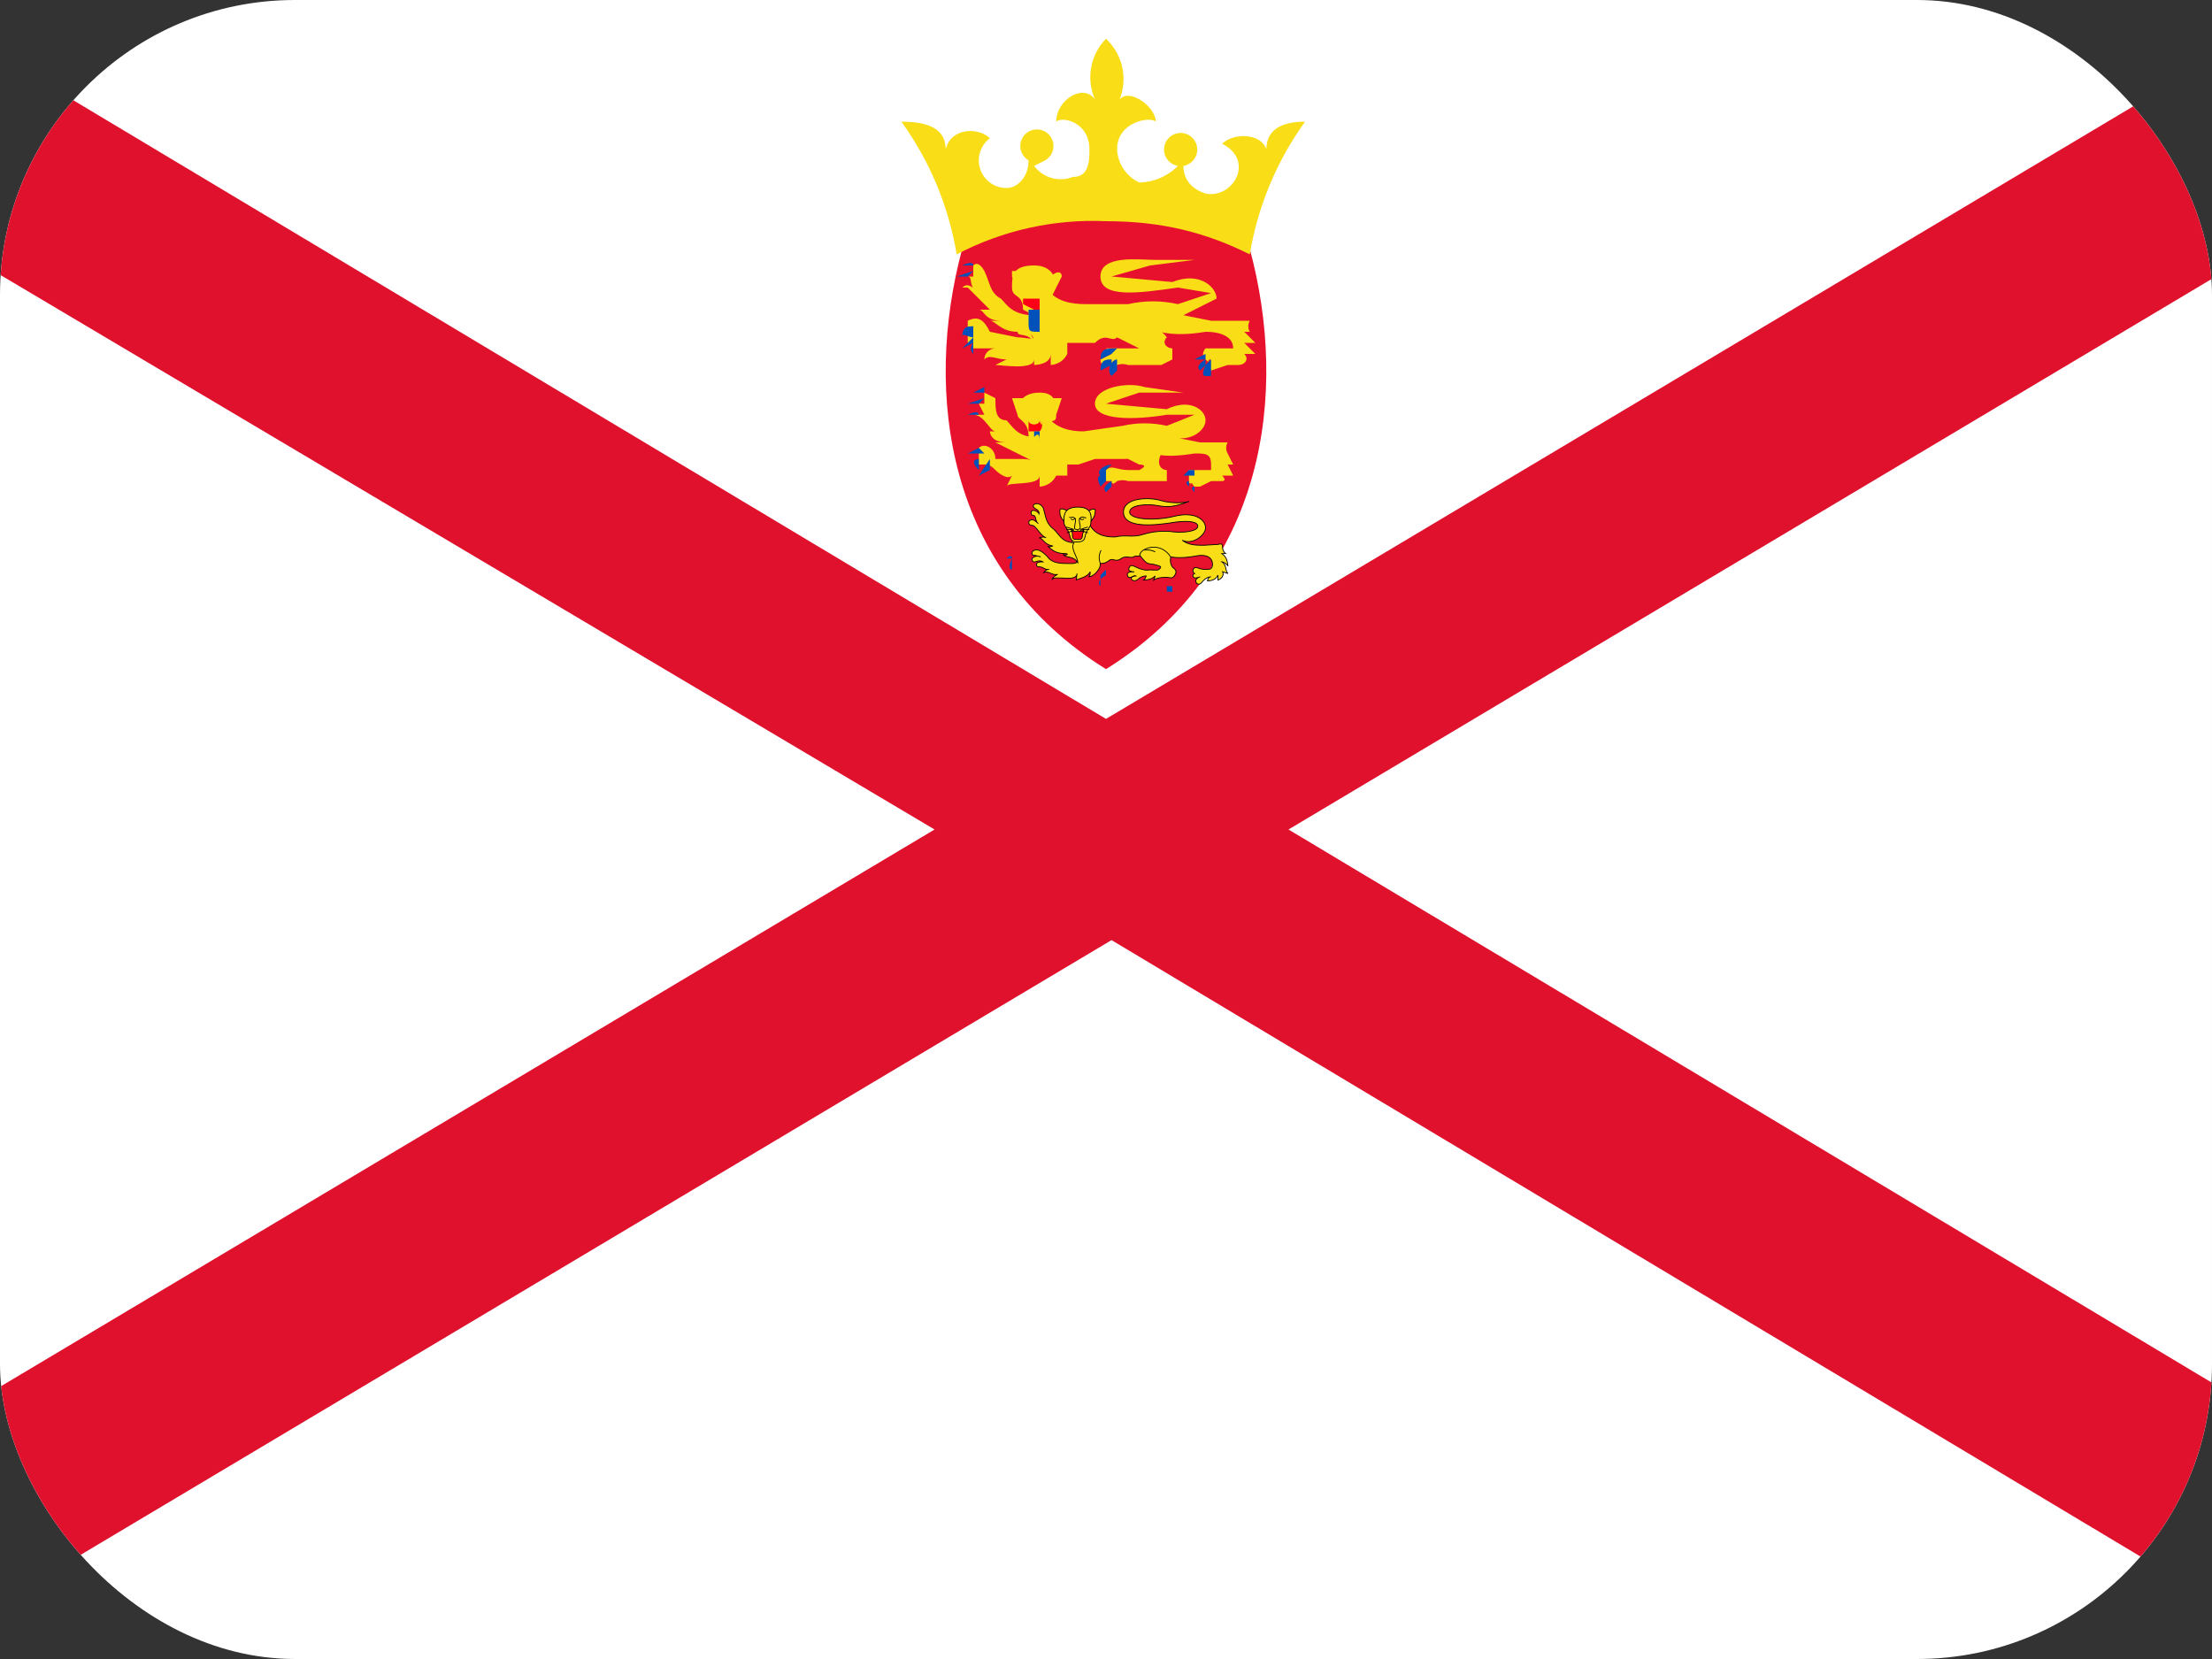 <svg width="60" height="45" viewBox="0 0 60 45" fill="none" xmlns="http://www.w3.org/2000/svg">
<rect x="0" y="0" width="60" height="45" fill="#333333" stroke="none"/>
<g clip-path="url(#clip0_2714_14118)">
<path d="M0 0H60V45H0V0Z" fill="white"/>
<path fill-rule="evenodd" clip-rule="evenodd" d="M-7.5 0V3L25.35 22.5L-7.35 42V45H-2.55L30.15 25.5L62.7 45H67.5V42L34.95 22.5L67.65 3V0H62.7L30 19.5L-2.55 0H-7.35H-7.5Z" fill="#DF112D"/>
<path d="M33.9 6.75C34.95 10.65 34.35 15.45 30 18.15C25.65 15.45 25.05 10.65 26.1 6.75C27.15 5.85 31.8 5.25 33.9 6.75Z" fill="#E8112D"/>
<path d="M30 6C31.5 6 32.7 6.3 33.9 6.9C34.116 5.601 34.629 4.368 35.4 3.3C34.65 3.3 34.35 3.6 34.35 4.05C34.2 3.6 33.45 3.6 33.15 3.9C34.05 4.35 33.45 5.4 32.7 5.25C32.25 5.1 32.1 4.8 32.1 4.5C32.211 4.481 32.311 4.421 32.38 4.332C32.45 4.243 32.483 4.131 32.473 4.019C32.464 3.906 32.413 3.801 32.33 3.725C32.246 3.649 32.138 3.606 32.025 3.606C31.912 3.606 31.803 3.649 31.72 3.725C31.637 3.801 31.586 3.906 31.576 4.019C31.567 4.131 31.6 4.243 31.669 4.332C31.739 4.421 31.839 4.481 31.95 4.5C31.673 4.783 31.296 4.944 30.9 4.95C30.728 4.869 30.581 4.742 30.475 4.583C30.369 4.425 30.309 4.24 30.3 4.05C30.3 3.3 31.2 3.15 31.35 3.3C31.35 2.85 30.45 2.25 30.3 2.85C30.455 2.559 30.509 2.225 30.455 1.899C30.401 1.574 30.241 1.275 30 1.05C29.791 1.264 29.651 1.535 29.598 1.829C29.544 2.123 29.58 2.426 29.7 2.7C29.4 2.25 28.65 2.7 28.65 3.3C28.8 3.15 29.55 3.3 29.55 4.05C29.55 4.35 29.55 4.8 29.1 4.8C28.916 4.872 28.714 4.882 28.524 4.827C28.334 4.773 28.168 4.658 28.05 4.5L28.35 4.35C28.436 4.301 28.503 4.224 28.541 4.133C28.579 4.041 28.585 3.94 28.56 3.844C28.534 3.748 28.477 3.664 28.399 3.603C28.32 3.543 28.224 3.51 28.125 3.51C28.026 3.51 27.93 3.543 27.851 3.603C27.772 3.664 27.716 3.748 27.69 3.844C27.665 3.94 27.671 4.041 27.709 4.133C27.747 4.224 27.814 4.301 27.9 4.35C27.9 4.8 27.6 5.1 27.3 5.1C27.142 5.1 26.989 5.051 26.861 4.958C26.734 4.866 26.638 4.737 26.588 4.587C26.539 4.438 26.537 4.277 26.584 4.126C26.631 3.976 26.724 3.845 26.85 3.75C26.55 3.45 25.8 3.45 25.65 4.05C25.65 3.6 25.35 3.3 24.45 3.3C25.221 4.368 25.734 5.601 25.95 6.9C27.197 6.247 28.594 5.936 30 6Z" fill="#F9DD16"/>
<path d="M33.45 9.9H33.15H33.6C33.75 9.9 33.9 9.75 33.75 9.6H34.05L33.75 9.3H34.05L33.75 9H33.9C33.873 8.955 33.86 8.903 33.86 8.85C33.86 8.797 33.873 8.746 33.9 8.7H32.85L32.1 8.55L33 8.1C33 7.8 32.55 7.35 31.8 7.65L30.15 7.5L31.2 7.2L32.4 7.05H31.35C30.9 7.05 29.85 6.9 29.85 7.5C29.85 8.1 30.9 7.95 31.95 7.8L32.85 7.95L31.95 8.25C31.506 8.148 31.044 8.148 30.6 8.25H29.55C29.25 8.25 28.8 8.25 28.5 7.95C28.5 7.95 27.9 8.25 27.9 8.55V9C28.2 9.3 27.9 9.15 27.6 9.15L26.85 9C26.7 8.7 26.55 8.55 26.25 8.7V9H26.55C26.504 8.974 26.452 8.96 26.4 8.96C26.347 8.96 26.295 8.974 26.25 9V9.3H26.7H26.4V9.45H27C26.92 9.45 26.844 9.482 26.788 9.538C26.731 9.594 26.7 9.671 26.7 9.75C26.85 9.6 27 9.75 27.3 9.75L27 9.9C27.15 9.9 28.05 10.05 28.05 9.75V9.9C28.05 9.9 28.5 9.9 28.5 9.6V9.9C28.5 9.9 28.8 9.9 28.95 9.6V9.3H29.7C30 9 30.15 9.3 30.3 9.15H30.6C30.75 9.15 30.9 9.15 31.05 8.85C31.35 9 31.8 9.15 32.7 9C33.15 9 33.45 9.15 33.45 9.45H32.7C32.7 9.45 32.55 9.6 32.7 9.75C32.85 9.9 32.7 9.75 32.85 9.75C32.85 9.75 32.7 9.9 32.85 10.05L33.3 9.9H33.45ZM27.45 7.35V7.5L27.6 7.8L27.75 7.35H27.45Z" fill="#F9DD16"/>
<path d="M28.5 7.5C28.65 7.35 28.8 7.35 28.8 7.5L28.65 7.8L28.5 7.35V7.5Z" fill="#F9DD16"/>
<path d="M28.05 7.2C28.5 7.2 28.65 7.5 28.65 7.8L28.35 8.4L28.05 8.55L27.75 8.4C27.75 7.95 27.45 8.1 27.45 7.8C27.45 7.5 27.45 7.2 28.05 7.2Z" fill="#F9DD16"/>
<path d="M26.85 8.4H26.55C26.7 8.4 26.7 8.7 27.15 8.7H26.85C27 8.7 27.15 9 27.6 9C27.75 9 27.6 9 27.6 9C27.6 9.15 27.9 9 28.05 9.3C28.05 9.15 27.75 8.85 28.05 8.55C27.45 8.55 27.3 8.25 27.15 8.1C26.85 7.95 26.85 7.65 26.7 7.35C26.7 7.35 26.55 7.05 26.4 7.2V7.5H26.25C26.4 7.5 26.25 7.8 26.55 7.95C26.4 7.8 26.25 7.65 26.1 7.8H26.25L26.85 8.4ZM30.75 9.9H31.5L31.8 9.75V9.45C31.65 9.45 31.5 9.3 31.65 9.15C31.2 8.55 30.3 8.85 30.3 9.15L30.9 9.45H31.05H30L30.15 9.6L29.85 9.75C29.85 10.05 30.15 9.75 30.15 9.75V9.9C30.15 9.9 30.15 10.05 30.3 9.9C30.397 9.866 30.503 9.866 30.6 9.9H30.75Z" fill="#F9DD16"/>
<path d="M28.05 8.4H28.2V8.1H27.75V8.25L28.05 8.4Z" fill="#FF0016"/>
<path d="M26.4 7.2C26.4 7.05 26.1 7.2 26.1 7.2H26.4ZM26.4 7.35L25.95 7.5H26.25L26.4 7.35ZM26.4 7.8H25.95H26.25H26.4ZM26.4 8.85C26.25 8.85 26.1 8.85 26.1 9.15C26.1 9 26.25 9.15 26.4 9.15V8.85ZM26.4 9.15L26.1 9.45L26.4 9.3V9V9.15ZM26.4 9.3C26.4 9.3 26.25 9.45 26.4 9.6V9.15V9.3ZM30.15 9.75C30 9.75 29.85 9.75 29.85 10.05L30.15 9.9V9.75ZM30.3 9.75C30.15 9.75 30 10.05 30.15 10.2L30.3 10.05V9.9V9.75ZM30.3 9.45C30 9.45 29.85 9.45 29.85 9.75L30.15 9.6L30.3 9.45ZM32.7 9.75C32.7 9.75 32.4 9.9 32.55 10.05L32.7 9.9V9.75ZM32.7 9.6L32.4 9.75H32.7V9.3V9.6ZM32.7 9.9C32.7 9.9 32.55 10.2 32.7 10.2H32.85V9.75L32.7 9.9ZM28.2 8.4V9C27.9 9 27.9 9 27.9 8.7V8.4H28.05H28.2Z" fill="#0051BA"/>
<path d="M32.85 13.05H33.15C33.15 13.05 33.3 13.05 33.15 12.9H33.45L33.3 12.6H33.45L33.3 12.3C33.273 12.255 33.26 12.203 33.26 12.15C33.26 12.097 33.273 12.046 33.3 12H32.55L31.8 11.85C32.25 12 32.7 11.7 32.7 11.4C32.7 11.1 32.25 10.8 31.65 11.1L30 10.95L30.9 10.65H32.1L31.05 10.5C30.6 10.35 29.7 10.5 29.7 10.95C29.7 11.4 30.75 11.4 31.65 11.25H32.4L31.65 11.55C31.255 11.46 30.845 11.46 30.45 11.55L29.4 11.7C29.25 11.7 28.8 11.7 28.5 11.4L27.9 11.85L28.05 12.45C28.2 12.6 28.05 12.45 27.75 12.45H27C27 12.15 26.7 12 26.55 12.15V12.3H26.85C26.804 12.274 26.753 12.26 26.7 12.26C26.647 12.26 26.595 12.274 26.55 12.3V12.6H26.85H26.7C27 12.6 27 12.9 27.15 12.75C27.101 12.737 27.049 12.737 27 12.75C27 12.75 27.3 13.05 27.45 12.9L27.3 13.2C27.3 13.05 28.2 13.2 28.2 12.9V13.2C28.2 13.2 28.5 13.2 28.65 12.9H28.95V12.6H29.25L29.7 12.45H30.45C30.6 12.45 30.75 12.45 30.9 12.15C31.2 12.3 31.5 12.45 32.4 12.3C32.7 12.3 32.85 12.3 32.85 12.6V12.75H32.25V13.05C32.25 13.2 32.4 13.05 32.55 13.05C32.4 13.05 32.25 13.05 32.4 13.2H32.55L32.85 13.05ZM27.75 10.8H27.45L27.6 11.25L27.75 10.8Z" fill="#F9DD16"/>
<path d="M28.5 10.8H28.8L28.65 11.25L28.5 10.8Z" fill="#F9DD16"/>
<path d="M28.2 10.65C28.65 10.65 28.65 10.95 28.65 11.25C28.65 11.55 28.5 11.25 28.35 11.7L28.05 11.85H27.9C27.9 11.4 27.6 11.4 27.6 11.25C27.6 11.1 27.6 10.65 28.2 10.65Z" fill="#F9DD16"/>
<path d="M27 11.7H26.85C26.85 11.7 26.85 12 27.3 12H27L27.6 12.3C27.9 12.3 27.6 12.3 27.6 12.3L28.2 12.6C28.2 12.3 27.9 12.15 28.05 11.85C27.6 11.85 27.45 11.55 27.3 11.4C27 11.4 27 11.1 27 10.8L26.7 10.65C26.7 10.65 26.55 10.65 26.7 10.65V10.95H26.55L26.7 11.25H26.4C26.7 11.25 26.85 11.7 27 11.7ZM30.6 13.05H30.45H31.65V12.75C31.5 12.75 31.35 12.6 31.5 12.3C31.05 11.85 30.3 12.15 30.3 12.3L30.9 12.6C30.9 12.6 31.2 12.6 30.9 12.75H30.6C30.3 12.75 30.15 12.6 30 12.75V13.05H30.15C30.15 13.05 30.15 13.2 30.3 13.05C30.397 13.016 30.503 13.016 30.6 13.05Z" fill="#F9DD16"/>
<path d="M28.2 11.85V11.7C28.2 11.7 28.35 11.55 28.2 11.4C28.35 11.55 28.2 11.55 28.2 11.4C28.2 11.55 27.9 11.55 27.9 11.4V11.7H28.2V11.85Z" fill="#FF0016"/>
<path d="M28.05 11.55L27.75 11.4L28.05 11.55ZM28.05 11.4H27.75H28.05ZM28.05 11.4L27.75 11.55L28.05 11.4ZM28.2 11.55L28.5 11.4L28.2 11.55ZM28.2 11.4H28.5H28.2ZM28.2 11.4L28.5 11.55L28.2 11.4Z" fill="black"/>
<path d="M26.7 10.5L26.4 10.65H26.7V10.5ZM26.7 10.8L26.25 10.95H26.55L26.7 10.8ZM26.55 11.25C26.55 11.1 26.25 11.25 26.25 11.25H26.55ZM26.55 12.15L26.25 12.3H26.7L26.55 12.15ZM26.55 12.45C26.55 12.45 26.25 12.45 26.55 12.75V12.45ZM26.85 12.45L26.55 12.9L26.85 12.75V12.6V12.45ZM29.85 12.9C29.85 12.9 29.7 12.9 29.85 13.2L30 13.05V12.9H29.85ZM30.15 13.05C30.15 13.05 29.85 13.2 30 13.35L30.15 13.2V13.05ZM30.15 12.6C30 12.6 29.7 12.75 29.85 12.9H30V12.75L30.15 12.6ZM32.25 13.05C32.25 13.05 32.1 13.05 32.25 13.2V12.9V13.05ZM32.25 12.75L32.1 12.9H32.4V12.75H32.25ZM32.4 13.2C32.4 13.2 32.25 13.2 32.4 13.35V13.2ZM28.2 11.7V12.3V12C28.2 11.85 28.2 11.7 28.05 11.85V11.7H28.2Z" fill="#0051BA"/>
<path d="M32.847 15.645C32.763 15.645 32.763 15.758 32.742 15.758C32.91 15.758 32.994 15.69 33.036 15.6V15.735C33.162 15.69 33.204 15.578 33.162 15.51L33.309 15.555C33.225 15.488 33.288 15.33 33.141 15.24C33.183 15.24 33.267 15.285 33.309 15.353C33.288 15.195 33.267 15.105 33.141 15.015H33.246C33.218 14.996 33.196 14.969 33.181 14.937C33.167 14.906 33.16 14.87 33.162 14.835C33.162 14.745 33.12 14.745 33.036 14.768L32.658 14.79C32.448 14.79 32.238 14.79 32.07 14.655C32.343 14.79 32.7 14.52 32.7 14.318C32.7 14.093 32.406 13.868 31.86 14.003C31.314 14.138 30.642 14.093 30.642 13.89C30.642 13.688 31.125 13.665 31.377 13.71C31.629 13.755 31.797 13.778 32.259 13.598C32.154 13.643 31.776 13.665 31.482 13.575C31.188 13.485 30.474 13.485 30.474 13.89C30.474 14.318 31.23 14.273 31.902 14.16C32.28 14.115 32.49 14.16 32.49 14.273C32.49 14.408 32.133 14.453 31.86 14.43C31.572 14.389 31.278 14.412 30.999 14.498C30.726 14.588 30.537 14.498 30.243 14.565C30.096 14.565 29.739 14.565 29.571 14.25C29.466 14.34 29.151 14.498 29.088 14.678C29.025 14.813 29.088 14.97 29.172 15.128C29.298 15.308 29.109 15.285 28.962 15.285C28.794 15.285 28.542 15.285 28.416 15.105C28.29 14.97 28.143 14.858 28.017 14.948C27.954 15.015 28.017 15.083 28.059 15.06L28.227 15.105C28.193 15.089 28.156 15.082 28.119 15.086C28.082 15.09 28.047 15.104 28.017 15.128C27.954 15.173 28.017 15.263 28.08 15.24C28.122 15.218 28.227 15.195 28.29 15.24C28.227 15.24 28.143 15.24 28.122 15.285C28.101 15.33 28.122 15.375 28.185 15.375C28.311 15.375 28.332 15.465 28.458 15.443C28.428 15.444 28.4 15.454 28.375 15.469C28.349 15.485 28.327 15.507 28.311 15.533C28.437 15.465 28.542 15.623 28.689 15.578C28.647 15.6 28.542 15.668 28.542 15.713C28.626 15.6 29.214 15.803 29.214 15.555L29.193 15.735C29.256 15.69 29.487 15.668 29.571 15.51C29.571 15.555 29.571 15.623 29.529 15.645C29.592 15.645 29.697 15.6 29.802 15.443C29.844 15.375 29.844 15.33 29.844 15.285C29.949 15.285 30.012 15.263 30.096 15.195C30.18 15.128 30.264 15.263 30.411 15.15C30.537 15.06 30.663 15.15 30.747 15.105C30.81 15.06 30.915 15.105 30.999 15.06C31.083 15.015 31.209 15.083 31.335 14.97C31.545 15.06 31.818 15.195 32.427 15.083C32.763 15.015 32.889 15.15 32.889 15.308C32.889 15.443 32.805 15.443 32.763 15.443C32.553 15.465 32.49 15.375 32.406 15.398C32.364 15.42 32.322 15.51 32.406 15.555C32.343 15.578 32.343 15.645 32.385 15.668C32.427 15.69 32.49 15.668 32.553 15.645C32.469 15.668 32.406 15.735 32.448 15.803C32.469 15.848 32.532 15.87 32.595 15.803C32.658 15.713 32.763 15.645 32.847 15.645ZM28.941 13.845C28.773 13.778 28.731 13.778 28.752 13.935C28.752 14.003 28.815 14.093 28.857 14.138C28.857 14.07 28.878 13.913 28.941 13.868V13.845Z" fill="#F9DD16"/>
<path fill-rule="evenodd" clip-rule="evenodd" d="M30.866 13.536C31.083 13.497 31.337 13.519 31.485 13.565C31.631 13.609 31.798 13.626 31.941 13.626C32.013 13.626 32.079 13.622 32.133 13.615C32.181 13.609 32.218 13.601 32.244 13.592C32.248 13.591 32.251 13.589 32.255 13.588L32.263 13.608C32.26 13.609 32.256 13.611 32.251 13.612C32.026 13.699 31.871 13.738 31.74 13.749C31.607 13.761 31.501 13.743 31.375 13.721C31.25 13.699 31.068 13.693 30.917 13.718C30.841 13.731 30.775 13.751 30.727 13.78C30.68 13.808 30.653 13.845 30.653 13.89C30.653 13.934 30.689 13.972 30.76 14.002C30.83 14.032 30.93 14.052 31.047 14.062C31.282 14.082 31.585 14.059 31.857 13.992C32.132 13.924 32.345 13.947 32.489 14.015C32.634 14.084 32.711 14.2 32.711 14.318C32.711 14.371 32.687 14.428 32.649 14.481C32.61 14.534 32.556 14.584 32.493 14.622C32.391 14.685 32.265 14.72 32.145 14.693C32.297 14.779 32.475 14.779 32.658 14.779L33.034 14.757C33.055 14.751 33.074 14.747 33.09 14.745C33.106 14.743 33.122 14.744 33.135 14.749C33.162 14.76 33.173 14.79 33.173 14.835V14.836C33.171 14.869 33.178 14.903 33.191 14.932C33.206 14.963 33.227 14.988 33.252 15.006L33.28 15.026H33.173C33.222 15.066 33.253 15.107 33.274 15.154C33.299 15.209 33.309 15.273 33.32 15.351L33.3 15.358C33.28 15.326 33.25 15.299 33.219 15.28C33.209 15.274 33.2 15.269 33.19 15.265C33.233 15.307 33.249 15.357 33.259 15.404C33.261 15.413 33.263 15.422 33.265 15.431C33.269 15.451 33.273 15.469 33.278 15.487C33.286 15.511 33.297 15.532 33.316 15.547L33.306 15.566L33.182 15.528C33.208 15.603 33.157 15.704 33.04 15.745L33.025 15.751V15.642C33.005 15.673 32.978 15.701 32.942 15.722C32.892 15.751 32.828 15.768 32.742 15.768V15.747C32.741 15.747 32.74 15.747 32.739 15.748C32.74 15.747 32.74 15.747 32.74 15.747C32.742 15.745 32.743 15.741 32.745 15.736C32.747 15.733 32.748 15.729 32.749 15.725C32.753 15.717 32.757 15.707 32.761 15.697C32.765 15.688 32.77 15.679 32.777 15.67C32.758 15.678 32.738 15.687 32.719 15.699C32.675 15.727 32.635 15.765 32.604 15.809L32.603 15.809L32.603 15.81C32.57 15.846 32.535 15.859 32.505 15.856C32.474 15.852 32.45 15.833 32.438 15.808C32.427 15.789 32.423 15.77 32.424 15.752C32.426 15.733 32.433 15.716 32.445 15.7C32.449 15.695 32.453 15.69 32.458 15.685C32.43 15.69 32.403 15.69 32.38 15.677C32.355 15.664 32.342 15.637 32.345 15.61C32.348 15.588 32.361 15.568 32.384 15.554C32.37 15.544 32.361 15.532 32.355 15.519C32.346 15.502 32.345 15.483 32.348 15.466C32.354 15.432 32.377 15.401 32.401 15.388L32.402 15.387L32.403 15.387C32.426 15.381 32.448 15.383 32.47 15.388C32.485 15.391 32.502 15.397 32.519 15.402C32.526 15.405 32.533 15.407 32.541 15.41C32.592 15.426 32.659 15.443 32.762 15.432L32.763 15.432C32.784 15.432 32.813 15.432 32.836 15.417C32.858 15.402 32.878 15.373 32.878 15.308C32.878 15.232 32.848 15.163 32.778 15.12C32.708 15.077 32.596 15.06 32.429 15.093L32.429 15.093C32.123 15.15 31.902 15.144 31.73 15.113C31.572 15.085 31.457 15.035 31.358 14.992C31.351 14.989 31.344 14.986 31.337 14.983C31.273 15.037 31.209 15.049 31.152 15.051C31.138 15.052 31.125 15.052 31.113 15.052L31.109 15.052C31.096 15.053 31.082 15.053 31.07 15.054C31.045 15.056 31.023 15.06 31.004 15.07C30.96 15.094 30.91 15.094 30.866 15.094H30.865C30.82 15.094 30.782 15.094 30.753 15.114L30.753 15.114L30.752 15.115C30.729 15.127 30.703 15.13 30.677 15.129C30.659 15.129 30.64 15.127 30.62 15.124C30.611 15.123 30.603 15.123 30.594 15.122C30.537 15.116 30.477 15.116 30.418 15.159C30.38 15.188 30.345 15.201 30.313 15.206C30.281 15.21 30.253 15.206 30.227 15.2C30.221 15.199 30.214 15.197 30.207 15.195C30.19 15.191 30.174 15.187 30.159 15.186C30.14 15.185 30.121 15.189 30.103 15.204C30.06 15.238 30.022 15.261 29.982 15.276C29.944 15.289 29.903 15.295 29.855 15.296C29.855 15.315 29.854 15.335 29.849 15.358C29.844 15.384 29.833 15.414 29.811 15.448L29.811 15.449C29.705 15.608 29.597 15.656 29.529 15.656L29.524 15.636C29.541 15.627 29.55 15.608 29.555 15.584C29.558 15.573 29.559 15.561 29.559 15.549C29.513 15.611 29.444 15.648 29.378 15.675C29.348 15.687 29.317 15.698 29.29 15.707C29.283 15.709 29.277 15.711 29.27 15.713C29.238 15.725 29.213 15.734 29.199 15.744L29.179 15.758L29.193 15.639C29.175 15.658 29.152 15.67 29.124 15.679C29.066 15.697 28.988 15.698 28.909 15.695C28.88 15.694 28.85 15.693 28.821 15.691C28.772 15.688 28.724 15.686 28.683 15.686C28.649 15.687 28.62 15.689 28.598 15.694C28.574 15.7 28.559 15.708 28.551 15.719L28.531 15.745V15.713C28.531 15.698 28.54 15.682 28.551 15.669C28.562 15.655 28.577 15.641 28.593 15.628C28.607 15.617 28.622 15.606 28.636 15.597C28.584 15.597 28.537 15.578 28.494 15.559C28.492 15.559 28.49 15.558 28.488 15.557C28.427 15.531 28.374 15.511 28.316 15.542L28.28 15.561L28.302 15.527C28.319 15.499 28.342 15.476 28.369 15.46C28.373 15.457 28.377 15.455 28.381 15.453C28.38 15.453 28.378 15.453 28.377 15.452C28.354 15.447 28.335 15.437 28.316 15.427C28.314 15.425 28.311 15.424 28.309 15.423C28.274 15.404 28.241 15.386 28.185 15.386C28.151 15.386 28.126 15.374 28.113 15.353C28.1 15.332 28.101 15.306 28.112 15.281C28.125 15.253 28.156 15.241 28.188 15.235C28.205 15.232 28.223 15.231 28.24 15.23C28.221 15.225 28.199 15.224 28.178 15.226C28.14 15.228 28.105 15.239 28.085 15.25L28.084 15.25L28.084 15.25C28.046 15.264 28.01 15.243 27.992 15.215C27.983 15.201 27.978 15.183 27.981 15.166C27.983 15.148 27.993 15.132 28.011 15.119C28.035 15.1 28.062 15.087 28.091 15.08L28.06 15.072C28.033 15.083 28.004 15.068 27.989 15.043C27.973 15.016 27.975 14.977 28.009 14.94L28.01 14.94L28.011 14.939C28.078 14.891 28.151 14.897 28.221 14.932C28.291 14.967 28.361 15.03 28.424 15.098L28.424 15.098L28.425 15.099C28.486 15.186 28.577 15.23 28.676 15.252C28.774 15.274 28.878 15.274 28.962 15.274C28.977 15.274 28.992 15.274 29.007 15.275C29.03 15.275 29.052 15.275 29.074 15.275C29.111 15.274 29.143 15.271 29.166 15.264C29.189 15.256 29.201 15.244 29.202 15.227C29.204 15.208 29.194 15.179 29.163 15.134L29.162 15.133C29.12 15.054 29.083 14.974 29.064 14.897C29.046 14.819 29.045 14.744 29.078 14.674C29.095 14.627 29.127 14.582 29.168 14.54C29.208 14.498 29.257 14.458 29.307 14.421C29.352 14.388 29.398 14.358 29.44 14.33C29.445 14.327 29.449 14.324 29.454 14.321C29.5 14.29 29.538 14.264 29.564 14.242L29.574 14.233L29.581 14.245C29.745 14.553 30.093 14.554 30.242 14.554C30.38 14.523 30.496 14.526 30.606 14.528C30.614 14.529 30.622 14.529 30.629 14.529C30.747 14.532 30.861 14.532 30.996 14.487L30.996 14.487C31.277 14.401 31.572 14.378 31.861 14.419C31.997 14.431 32.153 14.425 32.275 14.4C32.336 14.387 32.388 14.37 32.424 14.348C32.461 14.326 32.479 14.301 32.479 14.273C32.479 14.248 32.468 14.228 32.445 14.21C32.421 14.192 32.385 14.178 32.336 14.168C32.238 14.149 32.092 14.149 31.904 14.171C31.567 14.227 31.209 14.267 30.935 14.239C30.798 14.224 30.68 14.193 30.597 14.138C30.512 14.082 30.463 14.001 30.463 13.89C30.463 13.785 30.51 13.706 30.584 13.649C30.657 13.592 30.757 13.556 30.866 13.536ZM28.152 15.096L28.224 15.116L28.232 15.095C28.207 15.084 28.182 15.077 28.155 15.075L28.058 15.049L28.054 15.051C28.04 15.058 28.019 15.051 28.008 15.032C27.998 15.014 27.996 14.986 28.024 14.956C28.083 14.915 28.146 14.919 28.212 14.952C28.278 14.985 28.345 15.045 28.408 15.112C28.473 15.205 28.57 15.251 28.671 15.273C28.772 15.296 28.878 15.296 28.962 15.296H28.962C28.976 15.296 28.991 15.296 29.006 15.296C29.029 15.297 29.053 15.297 29.075 15.297C29.111 15.296 29.146 15.293 29.173 15.284C29.2 15.275 29.221 15.258 29.224 15.229C29.227 15.202 29.213 15.167 29.181 15.122C29.14 15.044 29.104 14.966 29.085 14.892C29.067 14.817 29.068 14.747 29.098 14.682L29.098 14.681C29.113 14.638 29.144 14.596 29.183 14.555C29.223 14.514 29.271 14.475 29.32 14.439C29.365 14.406 29.41 14.376 29.452 14.348C29.457 14.345 29.462 14.342 29.466 14.339C29.506 14.312 29.541 14.288 29.568 14.267C29.741 14.576 30.097 14.576 30.242 14.576H30.244L30.245 14.576C30.382 14.544 30.495 14.547 30.606 14.55C30.614 14.55 30.621 14.55 30.629 14.551C30.747 14.553 30.864 14.554 31.002 14.508C31.28 14.422 31.572 14.399 31.858 14.441L31.859 14.441C31.996 14.452 32.155 14.447 32.28 14.421C32.342 14.408 32.396 14.39 32.436 14.367C32.475 14.343 32.501 14.312 32.501 14.273C32.501 14.241 32.486 14.214 32.458 14.193C32.43 14.172 32.391 14.157 32.34 14.147C32.239 14.127 32.09 14.127 31.901 14.149L31.9 14.149C31.564 14.206 31.209 14.245 30.937 14.217C30.801 14.203 30.688 14.172 30.609 14.12C30.53 14.067 30.485 13.993 30.485 13.89C30.485 13.793 30.528 13.72 30.597 13.666C30.666 13.612 30.763 13.577 30.87 13.558C31.083 13.519 31.334 13.541 31.479 13.586C31.627 13.631 31.796 13.648 31.941 13.648C32.005 13.648 32.064 13.645 32.115 13.639C31.958 13.693 31.84 13.719 31.738 13.727C31.609 13.739 31.505 13.722 31.379 13.7C31.252 13.677 31.067 13.671 30.913 13.697C30.837 13.709 30.767 13.73 30.716 13.761C30.665 13.792 30.631 13.834 30.631 13.89C30.631 13.948 30.679 13.991 30.751 14.022C30.824 14.053 30.927 14.074 31.045 14.084C31.283 14.104 31.588 14.081 31.863 14.013C32.134 13.946 32.341 13.969 32.48 14.035C32.619 14.101 32.689 14.21 32.689 14.318C32.689 14.365 32.668 14.418 32.631 14.468C32.594 14.519 32.542 14.566 32.482 14.604C32.36 14.678 32.207 14.711 32.075 14.645L32.063 14.664C32.234 14.801 32.448 14.801 32.656 14.801H32.658L33.038 14.778L33.039 14.778C33.06 14.773 33.078 14.768 33.092 14.767C33.107 14.765 33.118 14.766 33.127 14.769C33.141 14.775 33.151 14.791 33.151 14.835C33.149 14.872 33.156 14.909 33.172 14.942C33.183 14.965 33.198 14.987 33.216 15.004H33.107L33.135 15.024C33.196 15.068 33.232 15.112 33.255 15.163C33.273 15.206 33.284 15.254 33.292 15.313C33.274 15.293 33.252 15.275 33.231 15.262C33.199 15.242 33.165 15.229 33.141 15.229H33.102L33.135 15.249C33.205 15.292 33.225 15.35 33.238 15.409C33.24 15.417 33.242 15.425 33.243 15.434C33.248 15.454 33.252 15.475 33.258 15.493C33.262 15.508 33.268 15.521 33.276 15.534L33.138 15.491L33.153 15.516C33.188 15.573 33.157 15.673 33.047 15.719V15.6L33.026 15.596C33.006 15.639 32.976 15.677 32.931 15.703C32.89 15.728 32.836 15.744 32.765 15.746C32.765 15.746 32.765 15.745 32.766 15.744C32.767 15.74 32.769 15.736 32.77 15.732C32.773 15.724 32.776 15.715 32.781 15.706C32.793 15.679 32.812 15.656 32.847 15.656V15.634C32.802 15.634 32.753 15.652 32.707 15.681C32.662 15.71 32.619 15.75 32.587 15.796C32.557 15.827 32.529 15.836 32.507 15.834C32.485 15.832 32.467 15.818 32.458 15.798L32.457 15.797C32.448 15.782 32.445 15.767 32.446 15.754C32.447 15.74 32.453 15.726 32.462 15.713C32.476 15.695 32.498 15.678 32.524 15.667C32.535 15.663 32.546 15.659 32.556 15.656L32.557 15.655L32.55 15.635C32.538 15.638 32.527 15.642 32.516 15.646C32.496 15.653 32.477 15.659 32.459 15.663C32.431 15.668 32.408 15.668 32.39 15.658C32.373 15.649 32.365 15.631 32.367 15.613C32.369 15.595 32.382 15.575 32.41 15.565L32.433 15.557L32.411 15.546C32.392 15.535 32.381 15.523 32.374 15.51C32.368 15.497 32.367 15.483 32.37 15.47C32.374 15.443 32.393 15.418 32.41 15.408C32.428 15.403 32.446 15.404 32.465 15.409C32.479 15.412 32.494 15.417 32.511 15.423C32.518 15.425 32.526 15.428 32.534 15.431C32.587 15.448 32.657 15.465 32.764 15.454H32.764C32.785 15.454 32.819 15.454 32.848 15.435C32.878 15.415 32.9 15.377 32.9 15.308C32.9 15.226 32.867 15.149 32.79 15.101C32.713 15.055 32.594 15.038 32.425 15.072C32.122 15.128 31.902 15.122 31.733 15.092C31.579 15.064 31.466 15.015 31.367 14.972C31.358 14.968 31.348 14.964 31.339 14.96L31.333 14.957L31.328 14.962C31.267 15.016 31.207 15.027 31.151 15.03C31.138 15.03 31.125 15.03 31.113 15.031L31.109 15.031C31.095 15.031 31.082 15.031 31.069 15.032C31.042 15.034 31.017 15.038 30.994 15.051C30.955 15.072 30.91 15.072 30.865 15.072L30.863 15.072C30.82 15.072 30.776 15.072 30.741 15.096C30.723 15.106 30.702 15.108 30.677 15.108C30.66 15.107 30.643 15.105 30.624 15.103C30.615 15.102 30.606 15.101 30.596 15.1C30.537 15.094 30.471 15.094 30.405 15.141L30.404 15.142C30.369 15.169 30.338 15.181 30.31 15.184C30.282 15.188 30.257 15.184 30.232 15.179C30.226 15.178 30.22 15.176 30.214 15.175C30.196 15.17 30.178 15.166 30.161 15.165C30.137 15.163 30.113 15.168 30.089 15.187C30.048 15.22 30.012 15.242 29.974 15.255C29.936 15.269 29.896 15.274 29.844 15.274H29.833V15.285C29.833 15.308 29.833 15.329 29.828 15.353C29.823 15.377 29.813 15.404 29.793 15.437C29.706 15.568 29.62 15.618 29.56 15.631C29.568 15.618 29.573 15.603 29.576 15.588C29.582 15.562 29.582 15.533 29.582 15.511V15.51L29.561 15.505C29.521 15.58 29.446 15.624 29.37 15.655C29.34 15.667 29.31 15.677 29.283 15.686C29.276 15.688 29.27 15.691 29.263 15.693C29.242 15.7 29.222 15.707 29.206 15.715L29.221 15.589C29.224 15.578 29.225 15.567 29.225 15.555L29.203 15.554L29.2 15.585C29.196 15.599 29.189 15.611 29.18 15.621C29.166 15.638 29.145 15.65 29.118 15.658C29.063 15.675 28.989 15.677 28.91 15.674C28.881 15.673 28.852 15.671 28.823 15.669C28.773 15.667 28.725 15.664 28.682 15.665C28.649 15.665 28.618 15.667 28.593 15.673C28.584 15.675 28.577 15.678 28.569 15.68C28.579 15.669 28.592 15.657 28.607 15.645C28.637 15.62 28.674 15.598 28.694 15.587L28.686 15.567C28.618 15.588 28.56 15.563 28.501 15.539C28.499 15.538 28.498 15.537 28.496 15.537C28.448 15.516 28.397 15.496 28.343 15.509C28.354 15.497 28.367 15.487 28.38 15.478C28.398 15.468 28.416 15.46 28.436 15.457C28.443 15.456 28.451 15.455 28.46 15.453L28.457 15.432C28.449 15.432 28.441 15.433 28.433 15.435C28.413 15.436 28.397 15.435 28.383 15.431C28.362 15.426 28.345 15.418 28.327 15.408C28.324 15.406 28.321 15.405 28.319 15.403C28.284 15.385 28.246 15.364 28.185 15.364C28.156 15.364 28.139 15.354 28.131 15.341C28.123 15.328 28.122 15.31 28.132 15.29C28.14 15.273 28.161 15.262 28.192 15.257C28.223 15.251 28.258 15.251 28.29 15.251H28.324L28.296 15.231C28.262 15.207 28.217 15.201 28.176 15.204C28.136 15.207 28.098 15.218 28.076 15.23C28.05 15.239 28.024 15.226 28.011 15.204C28.004 15.193 28.001 15.18 28.002 15.169C28.004 15.158 28.01 15.146 28.023 15.136L28.024 15.136C28.052 15.114 28.085 15.101 28.12 15.097C28.131 15.096 28.141 15.096 28.152 15.096ZM32.739 15.748C32.739 15.748 32.739 15.748 32.739 15.748L32.739 15.748ZM28.84 13.798C28.868 13.805 28.903 13.818 28.945 13.835L28.952 13.838V13.873L28.947 13.877C28.934 13.886 28.922 13.903 28.911 13.924C28.901 13.945 28.892 13.971 28.886 13.997C28.873 14.049 28.868 14.105 28.868 14.138V14.165L28.849 14.145C28.828 14.122 28.801 14.088 28.779 14.05C28.758 14.014 28.741 13.972 28.741 13.936C28.736 13.897 28.735 13.866 28.738 13.843C28.742 13.82 28.752 13.803 28.772 13.796C28.79 13.789 28.813 13.791 28.84 13.798ZM28.76 13.847C28.756 13.866 28.758 13.895 28.763 13.934L28.763 13.934V13.935C28.763 13.966 28.777 14.003 28.798 14.039C28.813 14.065 28.831 14.09 28.847 14.11C28.849 14.076 28.855 14.033 28.865 13.992C28.872 13.964 28.88 13.938 28.892 13.915C28.902 13.894 28.915 13.875 28.93 13.862V13.852C28.891 13.837 28.86 13.826 28.835 13.819C28.808 13.812 28.791 13.812 28.78 13.816C28.77 13.82 28.763 13.828 28.76 13.847Z" fill="black"/>
<path d="M29.508 13.868C29.676 13.778 29.739 13.778 29.697 13.935C29.697 14.003 29.634 14.093 29.592 14.138C29.592 14.07 29.592 13.913 29.508 13.868Z" fill="#F9DD16"/>
<path fill-rule="evenodd" clip-rule="evenodd" d="M29.529 13.869C29.565 13.897 29.583 13.945 29.592 13.992C29.6 14.033 29.602 14.076 29.603 14.109C29.619 14.089 29.636 14.065 29.651 14.039C29.671 14.003 29.686 13.966 29.686 13.935V13.934L29.686 13.932C29.697 13.893 29.7 13.865 29.698 13.847C29.697 13.838 29.694 13.832 29.691 13.827C29.688 13.823 29.684 13.821 29.678 13.819C29.666 13.816 29.646 13.818 29.618 13.828C29.593 13.837 29.564 13.851 29.529 13.869ZM29.708 13.937C29.718 13.898 29.722 13.867 29.72 13.844C29.718 13.832 29.715 13.822 29.709 13.814C29.702 13.806 29.694 13.801 29.684 13.798C29.665 13.793 29.64 13.797 29.611 13.808C29.581 13.818 29.545 13.835 29.503 13.858L29.485 13.868L29.503 13.877C29.54 13.897 29.56 13.943 29.571 13.996C29.581 14.049 29.581 14.104 29.581 14.138V14.165L29.6 14.145C29.621 14.122 29.648 14.088 29.67 14.05C29.691 14.014 29.707 13.973 29.708 13.937Z" fill="black"/>
<path d="M29.235 13.755C29.571 13.755 29.613 13.935 29.592 14.138C29.592 14.363 29.487 14.273 29.424 14.588C29.403 14.678 29.319 14.7 29.214 14.7C29.151 14.7 29.067 14.7 29.025 14.565C28.962 14.273 28.857 14.34 28.857 14.115C28.857 13.935 28.899 13.755 29.235 13.755Z" fill="#F9DD16"/>
<path fill-rule="evenodd" clip-rule="evenodd" d="M28.929 13.874C28.878 13.939 28.868 14.026 28.868 14.115C28.868 14.171 28.874 14.207 28.885 14.236C28.895 14.264 28.909 14.285 28.926 14.309C28.927 14.31 28.928 14.311 28.929 14.312C28.945 14.335 28.964 14.361 28.982 14.398C29.001 14.438 29.02 14.489 29.036 14.562C29.056 14.628 29.086 14.658 29.116 14.674C29.148 14.689 29.182 14.689 29.214 14.689C29.266 14.689 29.311 14.684 29.346 14.668C29.38 14.652 29.404 14.627 29.413 14.585C29.429 14.506 29.448 14.452 29.467 14.412C29.486 14.371 29.506 14.345 29.523 14.322L29.523 14.322C29.54 14.3 29.554 14.281 29.564 14.255C29.575 14.228 29.581 14.193 29.581 14.138V14.137L29.581 14.137C29.592 14.036 29.586 13.944 29.539 13.877C29.492 13.811 29.401 13.766 29.235 13.766C29.069 13.766 28.978 13.811 28.929 13.874ZM28.912 13.861C28.967 13.79 29.065 13.744 29.235 13.744C29.405 13.744 29.503 13.79 29.556 13.864C29.608 13.938 29.613 14.037 29.603 14.138C29.603 14.195 29.596 14.233 29.585 14.263C29.574 14.292 29.558 14.312 29.541 14.334L29.54 14.336C29.523 14.358 29.505 14.383 29.487 14.421C29.468 14.459 29.45 14.512 29.435 14.59L29.435 14.59L29.435 14.59C29.423 14.639 29.395 14.669 29.355 14.688C29.316 14.706 29.267 14.711 29.214 14.711H29.213C29.182 14.711 29.143 14.711 29.107 14.693C29.07 14.675 29.036 14.638 29.015 14.569L29.014 14.568L29.014 14.568C28.999 14.495 28.981 14.445 28.962 14.408C28.945 14.372 28.927 14.348 28.911 14.325C28.91 14.323 28.909 14.322 28.909 14.321C28.892 14.297 28.876 14.274 28.864 14.243C28.853 14.212 28.846 14.172 28.846 14.115C28.846 14.025 28.857 13.932 28.912 13.861Z" fill="black"/>
<path d="M28.374 14.588C28.29 14.543 28.227 14.588 28.185 14.588C28.311 14.61 28.311 14.768 28.563 14.813C28.5 14.813 28.479 14.858 28.416 14.813C28.521 14.903 28.626 15.015 28.878 15.015C29.025 15.015 28.92 15.083 28.836 15.038C28.92 15.15 29.109 15.06 29.235 15.263C29.235 15.105 29.025 14.88 29.13 14.723C28.773 14.7 28.752 14.498 28.563 14.34C28.395 14.205 28.374 14.07 28.311 13.823C28.29 13.71 28.164 13.643 28.101 13.665C28.038 13.665 27.996 13.733 28.059 13.778C28.101 13.823 28.185 13.823 28.185 13.935C28.122 13.845 28.017 13.823 27.975 13.868C27.954 13.913 27.975 13.98 28.017 13.98C28.122 13.98 28.059 14.115 28.164 14.205C28.059 14.093 27.975 14.07 27.912 14.138C27.891 14.183 27.912 14.25 27.996 14.25C28.101 14.25 28.206 14.52 28.374 14.588ZM31.104 15.623C31.062 15.623 31.083 15.735 30.999 15.735C31.167 15.735 31.272 15.69 31.335 15.623L31.293 15.735C31.377 15.668 31.608 15.645 31.713 15.668C31.818 15.69 31.839 15.645 31.881 15.578C31.923 15.488 31.881 15.443 31.818 15.398C31.755 15.33 31.734 15.24 31.755 15.105C31.461 14.655 30.915 14.88 30.915 15.06C31.104 15.308 31.125 15.285 31.293 15.308C31.44 15.353 31.545 15.353 31.44 15.443C31.398 15.488 31.23 15.443 31.125 15.465C30.852 15.465 30.705 15.263 30.642 15.375C30.579 15.465 30.642 15.51 30.768 15.51C30.684 15.51 30.558 15.51 30.579 15.6C30.621 15.758 30.747 15.578 30.81 15.623C30.768 15.623 30.684 15.645 30.684 15.69C30.684 15.735 30.789 15.803 30.894 15.69C30.955 15.643 31.029 15.619 31.104 15.623Z" fill="#F9DD16"/>
<path fill-rule="evenodd" clip-rule="evenodd" d="M28.322 13.82C28.327 13.841 28.332 13.862 28.337 13.881C28.389 14.091 28.419 14.211 28.57 14.332L28.57 14.332C28.618 14.372 28.655 14.415 28.689 14.456C28.696 14.464 28.703 14.472 28.709 14.48C28.736 14.513 28.762 14.545 28.791 14.574C28.863 14.646 28.955 14.701 29.131 14.712L29.149 14.713L29.139 14.729C29.09 14.802 29.114 14.893 29.153 14.988C29.162 15.01 29.172 15.031 29.181 15.053C29.182 15.055 29.183 15.057 29.184 15.06C29.195 15.083 29.205 15.107 29.214 15.13C29.232 15.176 29.246 15.221 29.246 15.263V15.301L29.226 15.268C29.165 15.171 29.089 15.143 29.017 15.127C29.007 15.124 28.996 15.122 28.985 15.12C28.96 15.115 28.935 15.11 28.913 15.102C28.88 15.091 28.85 15.075 28.827 15.044L28.841 15.028C28.86 15.038 28.881 15.042 28.899 15.042C28.917 15.042 28.931 15.038 28.938 15.034C28.938 15.034 28.938 15.034 28.939 15.034C28.935 15.032 28.929 15.03 28.92 15.029C28.91 15.027 28.896 15.026 28.878 15.026C28.75 15.026 28.659 14.997 28.587 14.957C28.527 14.924 28.48 14.883 28.436 14.844C28.427 14.836 28.418 14.828 28.409 14.821L28.422 14.804C28.437 14.814 28.449 14.819 28.459 14.821C28.468 14.823 28.477 14.822 28.487 14.819C28.491 14.818 28.497 14.816 28.502 14.814C28.504 14.813 28.507 14.812 28.509 14.812C28.414 14.785 28.36 14.741 28.319 14.699C28.311 14.691 28.303 14.682 28.295 14.674C28.281 14.659 28.268 14.646 28.255 14.634C28.234 14.616 28.212 14.604 28.183 14.598L28.185 14.577C28.194 14.577 28.204 14.574 28.218 14.571C28.22 14.57 28.222 14.57 28.224 14.569C28.235 14.566 28.248 14.562 28.262 14.56C28.274 14.558 28.286 14.556 28.3 14.557C28.283 14.544 28.267 14.529 28.251 14.514C28.215 14.479 28.183 14.438 28.153 14.4C28.152 14.399 28.15 14.397 28.149 14.396C28.12 14.359 28.094 14.326 28.068 14.301C28.041 14.275 28.018 14.261 27.996 14.261C27.951 14.261 27.921 14.243 27.905 14.216C27.89 14.19 27.89 14.158 27.902 14.133L27.903 14.131L27.904 14.13C27.921 14.112 27.939 14.1 27.96 14.093C27.981 14.087 28.002 14.087 28.025 14.093C28.049 14.1 28.074 14.113 28.1 14.132C28.091 14.11 28.086 14.088 28.082 14.069C28.081 14.066 28.081 14.064 28.08 14.061C28.075 14.038 28.07 14.021 28.061 14.009C28.053 13.998 28.041 13.991 28.017 13.991C27.989 13.991 27.971 13.969 27.962 13.944C27.953 13.919 27.953 13.888 27.965 13.863L27.966 13.861L27.967 13.86C27.992 13.834 28.034 13.828 28.075 13.84C28.108 13.85 28.142 13.87 28.171 13.9C28.169 13.89 28.165 13.882 28.162 13.874C28.154 13.86 28.143 13.849 28.131 13.84C28.121 13.832 28.111 13.826 28.1 13.82C28.097 13.818 28.094 13.816 28.091 13.815C28.077 13.807 28.063 13.798 28.052 13.786C28.035 13.774 28.024 13.759 28.02 13.744C28.015 13.729 28.017 13.713 28.023 13.7C28.035 13.674 28.065 13.655 28.099 13.654C28.117 13.648 28.138 13.649 28.16 13.654C28.182 13.659 28.206 13.669 28.228 13.684C28.271 13.713 28.31 13.761 28.322 13.82ZM28.133 14.188C28.14 14.197 28.148 14.205 28.157 14.213L28.172 14.198C28.164 14.189 28.156 14.181 28.148 14.174C28.12 14.139 28.111 14.099 28.103 14.063C28.102 14.061 28.102 14.059 28.101 14.056C28.096 14.034 28.09 14.012 28.078 13.996C28.065 13.979 28.046 13.969 28.017 13.969C28.003 13.969 27.99 13.958 27.983 13.937C27.976 13.918 27.976 13.893 27.984 13.874C28.002 13.856 28.033 13.851 28.069 13.861C28.106 13.872 28.146 13.898 28.176 13.941L28.196 13.97V13.935C28.196 13.906 28.19 13.883 28.181 13.864C28.171 13.846 28.158 13.833 28.144 13.822C28.133 13.814 28.121 13.807 28.11 13.801C28.107 13.799 28.105 13.797 28.102 13.796C28.088 13.788 28.076 13.78 28.067 13.77L28.066 13.769L28.065 13.769C28.051 13.759 28.044 13.748 28.041 13.738C28.037 13.728 28.038 13.718 28.043 13.709C28.051 13.691 28.073 13.676 28.101 13.676H28.103L28.105 13.675C28.118 13.671 28.135 13.67 28.155 13.675C28.174 13.68 28.196 13.689 28.216 13.702C28.256 13.729 28.291 13.772 28.3 13.825L28.3 13.825C28.306 13.847 28.311 13.867 28.316 13.887C28.368 14.096 28.4 14.223 28.556 14.348C28.602 14.387 28.639 14.429 28.673 14.47C28.679 14.478 28.686 14.486 28.692 14.493C28.719 14.527 28.746 14.56 28.776 14.59C28.849 14.662 28.942 14.718 29.112 14.732C29.069 14.813 29.096 14.907 29.133 14.997C29.142 15.018 29.152 15.04 29.161 15.062C29.162 15.064 29.163 15.066 29.164 15.068C29.175 15.092 29.185 15.115 29.194 15.138C29.205 15.168 29.215 15.196 29.22 15.222C29.159 15.145 29.088 15.121 29.022 15.106C29.01 15.103 28.999 15.101 28.988 15.098C28.963 15.093 28.941 15.088 28.919 15.081C28.905 15.076 28.891 15.07 28.879 15.062C28.886 15.063 28.892 15.064 28.899 15.064C28.919 15.064 28.938 15.059 28.949 15.053C28.955 15.049 28.961 15.044 28.962 15.036C28.964 15.026 28.957 15.019 28.951 15.016C28.944 15.012 28.935 15.009 28.924 15.007C28.912 15.005 28.897 15.004 28.878 15.004C28.754 15.004 28.666 14.976 28.597 14.938C28.547 14.91 28.507 14.877 28.468 14.844C28.477 14.844 28.485 14.842 28.492 14.84C28.499 14.838 28.506 14.836 28.512 14.834C28.527 14.829 28.542 14.823 28.563 14.823L28.565 14.802C28.442 14.78 28.381 14.731 28.334 14.684C28.327 14.676 28.319 14.668 28.312 14.661C28.298 14.645 28.284 14.63 28.269 14.618C28.256 14.607 28.243 14.598 28.228 14.59C28.229 14.59 28.229 14.59 28.23 14.59C28.241 14.587 28.253 14.584 28.266 14.581C28.29 14.577 28.318 14.576 28.349 14.588C28.356 14.591 28.363 14.595 28.37 14.598L28.374 14.588L28.379 14.578C28.372 14.574 28.364 14.571 28.358 14.568C28.325 14.551 28.295 14.527 28.267 14.499C28.232 14.464 28.2 14.425 28.17 14.387C28.169 14.385 28.167 14.383 28.166 14.382C28.137 14.346 28.11 14.311 28.083 14.286C28.056 14.259 28.027 14.239 27.996 14.239C27.957 14.239 27.935 14.224 27.924 14.205C27.913 14.187 27.913 14.163 27.921 14.144C27.936 14.129 27.951 14.119 27.966 14.114C27.983 14.109 28 14.109 28.019 14.114C28.052 14.123 28.09 14.147 28.133 14.188ZM31.223 14.836C31.4 14.813 31.614 14.87 31.764 15.099L31.766 15.103L31.766 15.107C31.745 15.239 31.766 15.325 31.825 15.389C31.856 15.412 31.884 15.435 31.899 15.466C31.914 15.498 31.913 15.535 31.891 15.582L31.89 15.583C31.888 15.587 31.886 15.59 31.884 15.594C31.876 15.607 31.868 15.619 31.861 15.63C31.851 15.643 31.84 15.656 31.827 15.665C31.8 15.684 31.765 15.69 31.711 15.678C31.66 15.667 31.577 15.667 31.497 15.678C31.456 15.684 31.417 15.692 31.383 15.703C31.348 15.714 31.319 15.728 31.3 15.744L31.269 15.768L31.309 15.661C31.242 15.713 31.142 15.746 30.999 15.746V15.724C31.017 15.724 31.029 15.718 31.037 15.71C31.046 15.701 31.052 15.689 31.057 15.675C31.059 15.67 31.06 15.666 31.062 15.661C31.063 15.659 31.063 15.657 31.064 15.655C31.067 15.648 31.069 15.641 31.072 15.635C31.072 15.635 31.073 15.634 31.073 15.634C31.011 15.637 30.952 15.659 30.901 15.698C30.847 15.756 30.791 15.769 30.747 15.76C30.726 15.755 30.707 15.745 30.695 15.733C30.682 15.721 30.673 15.705 30.673 15.69C30.673 15.682 30.675 15.675 30.678 15.669C30.659 15.676 30.639 15.68 30.621 15.674C30.597 15.666 30.579 15.644 30.569 15.603L30.568 15.603C30.563 15.578 30.567 15.557 30.579 15.541C30.592 15.526 30.61 15.517 30.631 15.511C30.64 15.508 30.65 15.506 30.66 15.505C30.647 15.499 30.636 15.493 30.627 15.484C30.613 15.471 30.605 15.454 30.607 15.434C30.608 15.414 30.617 15.393 30.633 15.369C30.641 15.354 30.652 15.343 30.665 15.337C30.678 15.331 30.692 15.329 30.707 15.331C30.736 15.334 30.77 15.35 30.809 15.368C30.811 15.369 30.814 15.37 30.816 15.371C30.893 15.407 30.994 15.454 31.124 15.454C31.171 15.444 31.23 15.447 31.283 15.45C31.291 15.451 31.299 15.451 31.307 15.451C31.337 15.453 31.364 15.454 31.387 15.451C31.41 15.449 31.424 15.443 31.432 15.435L31.433 15.434C31.446 15.423 31.455 15.414 31.461 15.406C31.468 15.398 31.471 15.392 31.471 15.388C31.472 15.384 31.471 15.381 31.47 15.378C31.467 15.375 31.463 15.372 31.456 15.368C31.441 15.36 31.419 15.353 31.39 15.345C31.383 15.344 31.376 15.342 31.368 15.34C31.345 15.334 31.319 15.327 31.291 15.318C31.275 15.316 31.26 15.314 31.247 15.313C31.189 15.306 31.148 15.301 31.107 15.278C31.054 15.248 31.001 15.19 30.906 15.067L30.904 15.064V15.06C30.904 15.01 30.942 14.959 30.999 14.919C31.056 14.879 31.135 14.847 31.223 14.836ZM30.768 15.499V15.521C30.726 15.521 30.675 15.521 30.637 15.532C30.618 15.537 30.605 15.545 30.596 15.555C30.589 15.564 30.585 15.578 30.59 15.597C30.6 15.635 30.614 15.649 30.627 15.653C30.642 15.658 30.66 15.653 30.682 15.644C30.691 15.64 30.7 15.635 30.71 15.63C30.712 15.629 30.714 15.628 30.715 15.627C30.727 15.622 30.738 15.616 30.749 15.612C30.771 15.604 30.796 15.599 30.816 15.614L30.844 15.633H30.81C30.791 15.633 30.76 15.639 30.735 15.649C30.723 15.655 30.713 15.661 30.705 15.668C30.698 15.675 30.695 15.682 30.695 15.69C30.695 15.697 30.699 15.707 30.709 15.717C30.72 15.726 30.734 15.735 30.752 15.739C30.787 15.746 30.836 15.737 30.886 15.683L30.887 15.682L30.887 15.681C30.95 15.633 31.027 15.608 31.105 15.612L31.104 15.623V15.633C31.1 15.633 31.096 15.636 31.091 15.645C31.089 15.65 31.087 15.655 31.085 15.662C31.084 15.664 31.083 15.666 31.083 15.668C31.081 15.673 31.079 15.678 31.077 15.683C31.073 15.696 31.066 15.711 31.055 15.722C31.189 15.713 31.274 15.672 31.327 15.615L31.345 15.626L31.315 15.708C31.333 15.698 31.354 15.69 31.376 15.682C31.412 15.671 31.453 15.662 31.494 15.657C31.576 15.646 31.661 15.645 31.715 15.657C31.766 15.668 31.794 15.662 31.814 15.648C31.825 15.64 31.834 15.63 31.843 15.617C31.85 15.607 31.857 15.595 31.865 15.583C31.867 15.579 31.869 15.576 31.871 15.572C31.891 15.53 31.89 15.5 31.879 15.475C31.867 15.45 31.843 15.429 31.812 15.406L31.811 15.406L31.81 15.405C31.745 15.335 31.723 15.242 31.744 15.108C31.599 14.889 31.395 14.835 31.226 14.857C31.141 14.868 31.065 14.899 31.011 14.937C30.958 14.974 30.928 15.018 30.926 15.056C31.019 15.178 31.07 15.232 31.117 15.259C31.155 15.28 31.191 15.284 31.247 15.291C31.261 15.293 31.277 15.294 31.294 15.297L31.295 15.297L31.296 15.297C31.324 15.306 31.35 15.312 31.374 15.319C31.381 15.321 31.389 15.323 31.396 15.325C31.424 15.332 31.449 15.339 31.466 15.349C31.475 15.353 31.482 15.359 31.487 15.366C31.493 15.374 31.494 15.382 31.493 15.392C31.491 15.401 31.486 15.41 31.478 15.419C31.471 15.429 31.461 15.439 31.448 15.45C31.434 15.464 31.412 15.47 31.389 15.473C31.365 15.475 31.336 15.475 31.306 15.473C31.298 15.473 31.29 15.472 31.282 15.472C31.227 15.469 31.171 15.466 31.127 15.476L31.126 15.476H31.125C30.99 15.476 30.885 15.427 30.807 15.391C30.805 15.39 30.802 15.389 30.8 15.388C30.76 15.369 30.729 15.355 30.704 15.352C30.692 15.351 30.683 15.352 30.674 15.356C30.666 15.36 30.659 15.368 30.651 15.38L30.651 15.381C30.636 15.403 30.629 15.421 30.628 15.435C30.627 15.448 30.632 15.459 30.642 15.469C30.652 15.478 30.667 15.486 30.689 15.491C30.71 15.496 30.737 15.499 30.768 15.499Z" fill="black"/>
<path fill-rule="evenodd" clip-rule="evenodd" d="M29.425 14.028C29.439 14.033 29.452 14.037 29.466 14.037V14.059C29.448 14.059 29.433 14.054 29.418 14.049C29.415 14.048 29.412 14.046 29.409 14.045C29.398 14.041 29.388 14.038 29.377 14.036C29.364 14.033 29.352 14.033 29.337 14.039C29.327 14.043 29.315 14.05 29.302 14.061C29.306 14.063 29.31 14.066 29.314 14.068C29.315 14.069 29.315 14.069 29.315 14.069C29.32 14.072 29.325 14.075 29.329 14.077C29.339 14.083 29.349 14.086 29.359 14.085C29.368 14.084 29.381 14.078 29.395 14.063L29.411 14.078C29.394 14.096 29.377 14.104 29.361 14.106C29.345 14.108 29.331 14.103 29.319 14.097C29.314 14.094 29.308 14.09 29.304 14.087C29.303 14.087 29.303 14.087 29.303 14.087C29.298 14.084 29.295 14.081 29.292 14.08C29.29 14.079 29.289 14.078 29.288 14.078V14.137C29.292 14.167 29.297 14.193 29.301 14.216C29.302 14.224 29.303 14.231 29.305 14.237C29.309 14.266 29.313 14.29 29.311 14.31C29.31 14.33 29.303 14.348 29.286 14.359C29.27 14.369 29.246 14.373 29.214 14.373C29.187 14.373 29.167 14.369 29.153 14.358C29.139 14.346 29.135 14.329 29.135 14.309C29.135 14.29 29.139 14.265 29.144 14.237C29.145 14.234 29.146 14.23 29.146 14.226C29.151 14.2 29.157 14.171 29.161 14.137V14.078C29.16 14.078 29.159 14.079 29.157 14.08C29.154 14.081 29.151 14.084 29.146 14.087C29.146 14.087 29.146 14.087 29.145 14.087C29.141 14.09 29.136 14.094 29.13 14.097C29.119 14.103 29.104 14.108 29.088 14.106C29.072 14.104 29.055 14.096 29.038 14.078L29.054 14.063C29.069 14.078 29.081 14.084 29.09 14.085C29.101 14.086 29.11 14.083 29.12 14.077C29.125 14.075 29.129 14.072 29.134 14.069C29.134 14.069 29.134 14.069 29.135 14.068C29.139 14.066 29.143 14.063 29.147 14.061C29.134 14.05 29.123 14.045 29.113 14.042C29.099 14.038 29.087 14.039 29.075 14.041C29.07 14.042 29.066 14.043 29.062 14.044C29.06 14.045 29.058 14.045 29.056 14.046C29.05 14.047 29.044 14.049 29.037 14.049C29.03 14.05 29.023 14.049 29.016 14.046C29.009 14.044 29.002 14.039 28.996 14.033L29.012 14.018C29.016 14.022 29.02 14.025 29.024 14.026C29.027 14.027 29.031 14.028 29.035 14.028C29.04 14.027 29.045 14.026 29.051 14.025C29.052 14.024 29.054 14.024 29.056 14.024C29.061 14.022 29.065 14.021 29.07 14.02C29.084 14.017 29.101 14.015 29.119 14.021C29.138 14.027 29.158 14.039 29.18 14.063L29.172 14.07H29.183V14.138L29.183 14.139C29.178 14.174 29.172 14.204 29.168 14.23C29.167 14.234 29.166 14.238 29.166 14.241C29.16 14.27 29.157 14.292 29.157 14.309C29.157 14.326 29.16 14.335 29.167 14.341C29.175 14.348 29.188 14.352 29.214 14.352C29.245 14.352 29.263 14.348 29.274 14.341C29.284 14.334 29.289 14.325 29.29 14.308C29.291 14.292 29.288 14.27 29.283 14.241C29.282 14.235 29.281 14.228 29.279 14.221C29.275 14.197 29.27 14.17 29.266 14.139L29.266 14.138V14.07H29.277L29.269 14.063C29.291 14.039 29.311 14.026 29.329 14.018C29.348 14.011 29.366 14.011 29.381 14.014C29.394 14.017 29.406 14.021 29.417 14.025C29.42 14.026 29.423 14.027 29.425 14.028ZM31.039 14.915C31.147 14.891 31.254 14.915 31.34 14.96L31.33 14.98C31.248 14.936 31.145 14.914 31.043 14.936L31.039 14.915ZM29.804 15.139C29.802 15.081 29.813 15.012 29.855 14.921L29.875 14.93C29.834 15.018 29.823 15.084 29.826 15.138C29.828 15.18 29.837 15.214 29.846 15.248C29.849 15.26 29.852 15.271 29.855 15.283L29.834 15.288C29.831 15.277 29.828 15.266 29.825 15.255C29.816 15.221 29.806 15.183 29.804 15.139Z" fill="black"/>
<path d="M29.235 14.633C29.319 14.633 29.361 14.633 29.361 14.498C29.361 14.453 29.424 14.43 29.382 14.34C29.424 14.43 29.235 14.43 29.235 14.385C29.235 14.43 29.025 14.43 29.067 14.34C29.046 14.43 29.109 14.453 29.088 14.498C29.088 14.633 29.13 14.633 29.235 14.633Z" fill="#FF0016"/>
<path fill-rule="evenodd" clip-rule="evenodd" d="M29.22 14.391C29.224 14.388 29.224 14.386 29.224 14.385H29.246C29.246 14.386 29.246 14.389 29.25 14.391C29.253 14.394 29.259 14.397 29.267 14.399C29.282 14.404 29.303 14.405 29.323 14.402C29.343 14.4 29.36 14.393 29.369 14.384C29.373 14.379 29.376 14.374 29.377 14.368C29.378 14.362 29.377 14.354 29.372 14.345L29.392 14.335C29.403 14.359 29.407 14.379 29.407 14.396C29.407 14.414 29.403 14.428 29.397 14.44C29.394 14.446 29.391 14.452 29.388 14.457C29.387 14.458 29.387 14.46 29.386 14.461C29.384 14.465 29.382 14.468 29.38 14.472C29.375 14.481 29.372 14.489 29.372 14.498C29.372 14.565 29.362 14.604 29.336 14.624C29.324 14.634 29.308 14.639 29.291 14.641C29.275 14.643 29.256 14.643 29.235 14.643H29.234C29.209 14.643 29.186 14.643 29.166 14.641C29.147 14.639 29.13 14.634 29.116 14.624C29.087 14.604 29.077 14.565 29.077 14.498V14.495L29.078 14.493C29.085 14.478 29.08 14.467 29.071 14.447C29.07 14.445 29.069 14.443 29.068 14.44C29.059 14.423 29.051 14.402 29.052 14.373C29.052 14.373 29.052 14.372 29.052 14.372C29.049 14.361 29.051 14.348 29.057 14.335L29.078 14.342C29.075 14.353 29.074 14.362 29.074 14.37C29.075 14.375 29.078 14.379 29.083 14.383C29.094 14.393 29.114 14.4 29.137 14.402C29.159 14.405 29.183 14.404 29.2 14.399C29.209 14.397 29.215 14.394 29.22 14.391ZM29.386 14.398C29.385 14.398 29.385 14.399 29.384 14.399C29.37 14.414 29.348 14.421 29.326 14.424C29.303 14.427 29.279 14.425 29.261 14.42C29.252 14.417 29.243 14.414 29.236 14.408C29.236 14.408 29.235 14.407 29.235 14.407C29.234 14.407 29.233 14.408 29.232 14.409C29.225 14.414 29.216 14.418 29.206 14.42C29.185 14.425 29.159 14.427 29.134 14.424C29.114 14.422 29.093 14.416 29.078 14.406C29.08 14.415 29.084 14.424 29.087 14.431C29.088 14.433 29.089 14.435 29.09 14.438C29.099 14.456 29.109 14.476 29.099 14.5C29.099 14.566 29.11 14.594 29.128 14.607C29.138 14.614 29.151 14.618 29.169 14.62C29.187 14.622 29.209 14.622 29.235 14.622C29.256 14.622 29.274 14.622 29.289 14.62C29.303 14.618 29.314 14.614 29.323 14.607C29.339 14.594 29.35 14.565 29.35 14.498C29.35 14.484 29.355 14.472 29.361 14.461C29.363 14.457 29.365 14.454 29.367 14.45C29.368 14.448 29.369 14.447 29.369 14.446C29.372 14.441 29.375 14.436 29.377 14.431C29.382 14.421 29.385 14.411 29.386 14.398Z" fill="black"/>
<path d="M29.13 14.363L28.92 14.295L29.13 14.363ZM29.13 14.363H28.92H29.13ZM29.13 14.385L28.941 14.453L29.13 14.385ZM29.298 14.363L29.508 14.295L29.298 14.363ZM29.298 14.363H29.55H29.298ZM29.298 14.385L29.508 14.453L29.298 14.385Z" fill="black"/>
<path fill-rule="evenodd" clip-rule="evenodd" d="M28.923 14.285L29.133 14.352L29.13 14.363V14.373H28.92V14.352H29.061L28.916 14.305L28.923 14.285ZM29.367 14.352L29.511 14.305L29.505 14.285L29.294 14.352L29.298 14.363V14.373H29.55V14.352H29.367ZM29.505 14.463L29.294 14.395L29.301 14.375L29.511 14.442L29.505 14.463ZM28.937 14.442L29.126 14.375L29.134 14.395L28.945 14.463L28.937 14.442Z" fill="black"/>
<path d="M27.45 13.8H27.6H27.45ZM27.45 13.95H27.15H27.45ZM27.45 14.25H27.15H27.3H27.45ZM27.45 15.15C27.45 15 27.3 15.15 27.3 15.15H27.45ZM27.45 15.15C27.45 15.15 27.3 15.45 27.45 15.45V15.3V15.15ZM30 15.6C30 15.6 29.7 15.75 29.85 15.9V15.6H30ZM30 15.75V16.05V15.9V15.75ZM30 15.45L29.85 15.6H30V15.45ZM31.65 15.75V15.9V15.75ZM31.65 15.6C31.65 15.6 31.5 15.6 31.65 15.6V15.6ZM31.65 15.9V16.05H31.8V15.9H31.65ZM28.65 14.7V15.15V14.7Z" fill="#0051BA"/>
</g>
<defs>
<clipPath id="clip0_2714_14118">
<rect width="60" height="45" rx="8" fill="white"/>
</clipPath>
</defs>
</svg>
